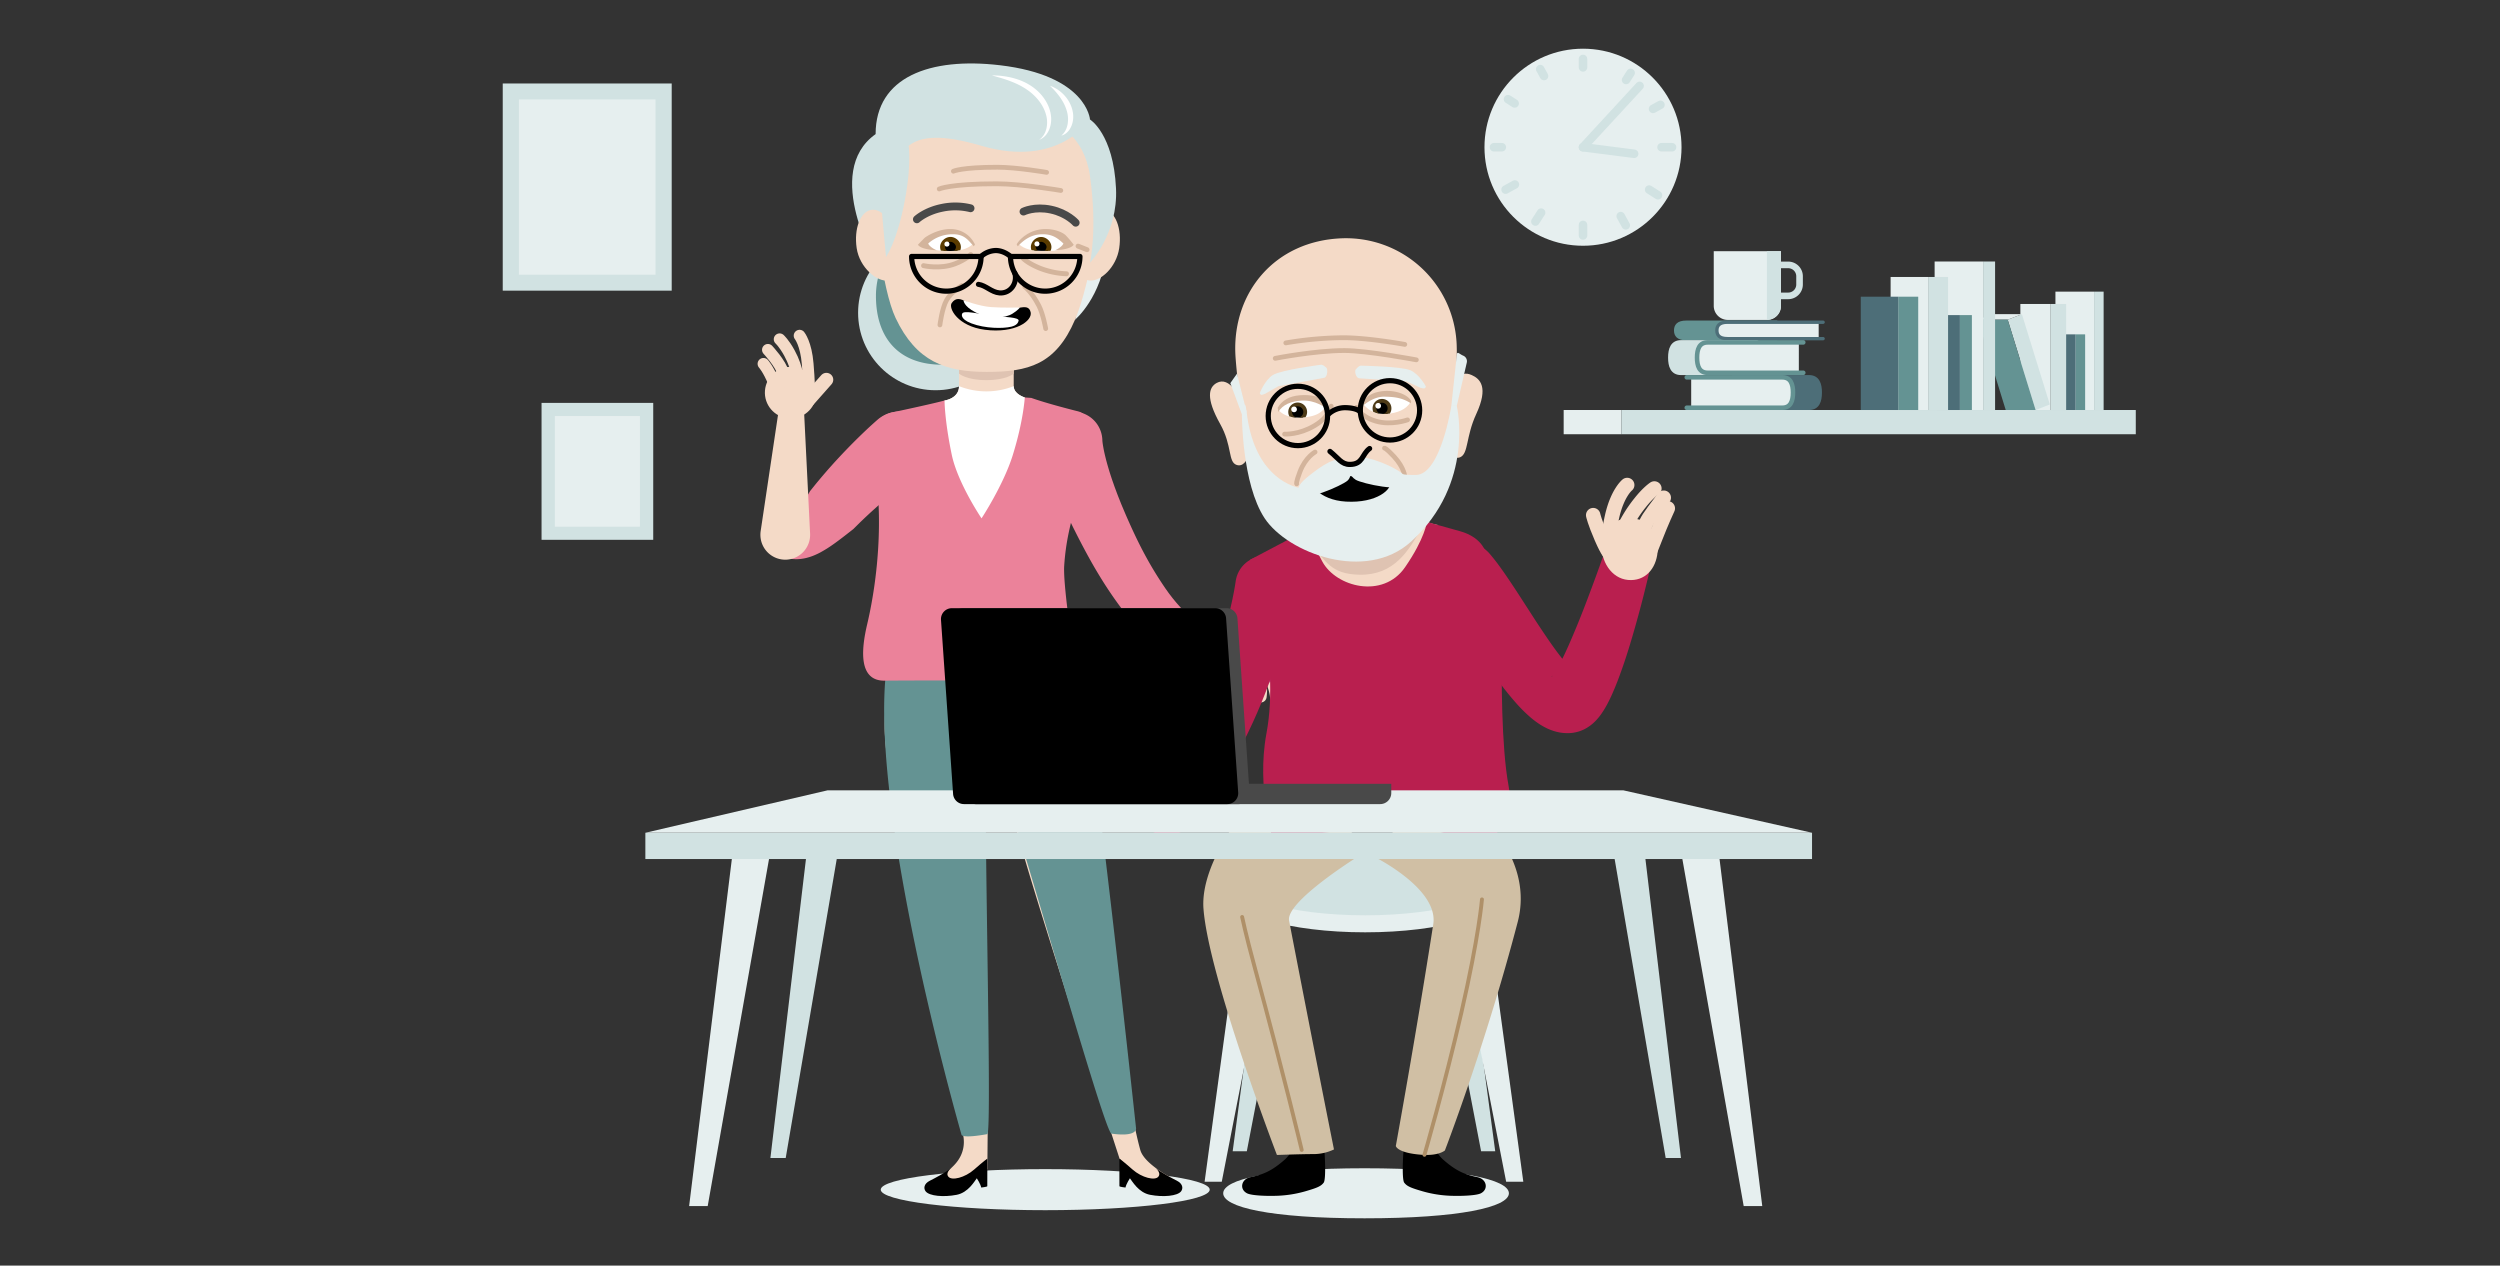 <svg id="Layer_16" data-name="Layer 16" xmlns="http://www.w3.org/2000/svg" xmlns:xlink="http://www.w3.org/1999/xlink" width="1920" height="972" viewBox="0 0 1920 972"><rect x="0" y="0" width="1920" height="972" fill="#333333" stroke="none"/><defs><style>.cls-1,.cls-11,.cls-12,.cls-14,.cls-17,.cls-18,.cls-25,.cls-26,.cls-27,.cls-28,.cls-29,.cls-36,.cls-37,.cls-38,.cls-39,.cls-7,.cls-9{fill:none;}.cls-2,.cls-8{fill:#d1e2e2;}.cls-3{fill:#e6efef;}.cls-4,.cls-6{fill:#649393;}.cls-10,.cls-5{fill:#4d6e78;}.cls-6,.cls-9{stroke:#649393;}.cls-10,.cls-12,.cls-14,.cls-17,.cls-18,.cls-25,.cls-26,.cls-27,.cls-28,.cls-29,.cls-35,.cls-36,.cls-37,.cls-38,.cls-39,.cls-6,.cls-7,.cls-8,.cls-9{stroke-linecap:round;}.cls-10,.cls-11,.cls-28,.cls-29,.cls-35,.cls-36,.cls-37,.cls-38,.cls-6,.cls-7,.cls-8,.cls-9{stroke-miterlimit:10;}.cls-6,.cls-7{stroke-width:2.573px;}.cls-10,.cls-7{stroke:#4d6e78;}.cls-11,.cls-12,.cls-8{stroke:#d1e2e2;}.cls-10,.cls-8,.cls-9{stroke-width:3.5px;}.cls-11{stroke-width:5.073px;}.cls-12,.cls-14,.cls-17,.cls-18,.cls-25,.cls-26,.cls-27,.cls-39{stroke-linejoin:round;}.cls-12{stroke-width:6.558px;}.cls-13{fill:#d0bfa4;}.cls-14{stroke:#af9068;stroke-width:3px;}.cls-15,.cls-35{fill:#f4dac7;}.cls-16{fill:#dfc3b2;}.cls-17,.cls-27,.cls-35,.cls-38,.cls-39{stroke:#000;}.cls-17{stroke-width:3.91px;}.cls-18{stroke:#494949;stroke-width:6px;}.cls-19{fill:#eb829a;}.cls-20{fill:#fff;}.cls-21{clip-path:url(#clip-path);}.cls-22{fill:#5a3b00;}.cls-23{fill:#d3b49c;}.cls-24{clip-path:url(#clip-path-2);}.cls-25,.cls-26{stroke:#d3b49c;}.cls-25{stroke-width:3.67px;}.cls-26{stroke-width:3.786px;}.cls-27{stroke-width:4.421px;}.cls-28,.cls-29,.cls-37{stroke:#f4dac7;}.cls-28{stroke-width:9px;}.cls-29{stroke-width:10.542px;}.cls-30{fill:#bc61a6;}.cls-31{fill:#b91f4f;}.cls-32{clip-path:url(#clip-path-3);}.cls-33{fill:#4e3b18;}.cls-34{clip-path:url(#clip-path-4);}.cls-35,.cls-38,.cls-39{stroke-width:4px;}.cls-36{stroke:#b91f4f;stroke-width:45px;}.cls-37{stroke-width:11.096px;}.cls-40{fill:#494949;}</style><clipPath id="clip-path"><path class="cls-1" d="M800.561,176.774c-9.372-.27-14.416,3.236-18.924,9.88,3.068,3.307,8.274,6.001,17.742,6.001,9.377,0,16.574.582,19.046-4.824C814.176,180.931,809.938,177.046,800.561,176.774Z"/></clipPath><clipPath id="clip-path-2"><path class="cls-1" d="M728.995,176.774c9.372-.27,14.417,3.236,18.924,9.88-3.069,3.307-8.113,6.108-17.582,6.108-9.377,0-16.735-.525-19.207-5.931C715.381,179.931,719.619,177.046,728.995,176.774Z"/></clipPath><clipPath id="clip-path-3"><path class="cls-1" d="M999.363,304.246c-7.9.625-14.511,4.724-17.784,10.294,4.109,4.987,11.137,6.706,19.036,6.08,7.899-.625,13.977-2.608,17.252-8.181A21.698,21.698,0,0,0,999.363,304.246Z"/></clipPath><clipPath id="clip-path-4"><path class="cls-1" d="M1064.11,301.473c-7.9.625-13.511,3.724-16.784,9.295,4.109,4.987,10.136,7.706,18.036,7.08,7.899-.625,14.655-3.435,17.93-9.007C1079.181,303.854,1072.009,300.848,1064.11,301.473Z"/></clipPath></defs><title>illustration-pensionar-videochat</title><rect class="cls-2" x="386.103" y="64.113" width="129.763" height="159.111"/><rect class="cls-3" x="398.531" y="76.351" width="104.908" height="134.634"/><rect class="cls-2" x="1608.25" y="223.979" width="7.334" height="90.907"/><rect class="cls-3" x="1578.574" y="223.979" width="29.677" height="90.907"/><rect class="cls-4" x="1594.05" y="256.788" width="7.334" height="58.097"/><rect class="cls-5" x="1580.261" y="256.788" width="13.788" height="58.097"/><rect class="cls-2" x="1574.593" y="233.454" width="12.211" height="81.432"/><rect class="cls-3" x="1551.637" y="233.454" width="22.957" height="81.432"/><polygon class="cls-2" points="1574.258 310.642 1563.359 314.886 1541.913 245.522 1552.812 241.278 1574.258 310.642"/><polyline class="cls-3" points="1518.956 245.522 1529.855 241.278 1552.812 241.278 1541.913 245.522 1518.956 245.522"/><polygon class="cls-4" points="1563.359 314.886 1540.402 314.886 1518.956 245.522 1541.913 245.522 1563.359 314.886"/><rect class="cls-3" x="1200.898" y="314.885" width="44.368" height="18.606"/><rect class="cls-2" x="1245.266" y="314.886" width="395.013" height="18.606"/><path class="cls-6" d="M1364.344,247.47h-69.26c-6.443,0-8.166,2.824-8.166,6.307s1.723,6.307,8.166,6.307h69.26"/><path class="cls-3" d="M1396.743,247.47h-70.012c-6.443,0-8.166,2.824-8.166,6.307s1.723,6.307,8.166,6.307h70.012"/><path class="cls-7" d="M1400.142,247.47h-73.41c-6.443,0-8.166,2.824-8.166,6.307s1.723,6.307,8.166,6.307h73.41"/><path class="cls-8" d="M1349.108,262.974H1291.004c-6.443,0-8.166,5.223-8.166,11.666s1.723,11.666,8.166,11.666h58.104"/><path class="cls-3" d="M1381.508,262.974H1311.496c-6.443,0-8.166,5.223-8.166,11.666s1.723,11.666,8.166,11.666h70.012"/><path class="cls-9" d="M1384.906,262.974h-73.41c-6.443,0-8.166,5.223-8.166,11.666s1.723,11.666,8.166,11.666H1384.906"/><path class="cls-10" d="M1331.236,289.803H1389.339c6.443,0,8.166,5.223,8.166,11.666s-1.723,11.666-8.166,11.666h-58.104"/><path class="cls-3" d="M1298.836,289.803h70.012c6.443,0,8.166,5.223,8.166,11.666s-1.723,11.666-8.166,11.666h-70.012"/><path class="cls-9" d="M1295.437,289.803h73.41c6.443,0,8.166,5.223,8.166,11.666s-1.723,11.666-8.166,11.666h-73.41"/><path class="cls-3" d="M1356.975,245.693h-29.997a10.82,10.82,0,0,1-10.82-10.82h0V192.926h51.638v41.946a10.82,10.82,0,0,1-10.82,10.82h0Z"/><path class="cls-2" d="M1356.975,245.693a10.82,10.82,0,0,0,10.82-10.82V192.926h-10.82"/><path class="cls-11" d="M1367.796,203.442h5.566a8.722,8.722,0,0,1,8.696,8.696v6.4a8.721,8.721,0,0,1-8.696,8.696h-5.566"/><rect class="cls-2" x="1523.022" y="200.831" width="9.202" height="114.055"/><rect class="cls-3" x="1485.789" y="200.831" width="37.233" height="114.055"/><rect class="cls-4" x="1505.205" y="241.995" width="9.202" height="72.891"/><rect class="cls-5" x="1487.906" y="241.995" width="17.299" height="72.891"/><rect class="cls-2" x="1480.795" y="212.718" width="15.32" height="102.167"/><rect class="cls-3" x="1451.992" y="212.718" width="28.802" height="102.167"/><rect class="cls-4" x="1457.872" y="227.859" width="15.32" height="87.026"/><rect class="cls-5" x="1429.069" y="227.859" width="28.802" height="87.026"/><circle class="cls-3" cx="1215.746" cy="113.069" r="75.671"/><line class="cls-12" x1="1215.746" y1="45.281" x2="1215.746" y2="51.737"/><line class="cls-12" x1="1215.746" y1="180.857" x2="1215.746" y2="172.715"/><line class="cls-12" x1="1147.353" y1="113.069" x2="1153.405" y2="113.069"/><line class="cls-12" x1="1284.139" y1="113.069" x2="1276.069" y2="113.069"/><line class="cls-12" x1="1252.312" y1="55.989" x2="1248.83" y2="61.425"/><line class="cls-12" x1="1179.18" y1="170.149" x2="1183.572" y2="163.293"/><line class="cls-12" x1="1158.156" y1="76.176" x2="1163.253" y2="79.441"/><line class="cls-12" x1="1273.336" y1="149.962" x2="1266.54" y2="145.609"/><line class="cls-12" x1="1275.206" y1="80.515" x2="1269.543" y2="83.616"/><line class="cls-12" x1="1156.286" y1="145.623" x2="1163.428" y2="141.713"/><line class="cls-12" x1="1182.901" y1="53.079" x2="1185.808" y2="58.388"/><line class="cls-12" x1="1248.591" y1="173.06" x2="1244.715" y2="165.981"/><line class="cls-12" x1="1215.746" y1="113.069" x2="1259.205" y2="65.971"/><line class="cls-12" x1="1255.016" y1="118.103" x2="1215.746" y2="113.069"/><rect class="cls-2" x="415.911" y="309.42" width="85.763" height="105.16"/><rect class="cls-3" x="426.125" y="319.509" width="65.336" height="84.983"/><ellipse class="cls-3" cx="802.737" cy="913.656" rx="126.327" ry="15.764"/><circle class="cls-2" cx="718.505" cy="240.213" r="59.485"/><path class="cls-4" d="M672.723,227.233c0,32.853,17.949,52.865,50.802,52.865s68.168-20.012,68.168-52.865A59.485,59.485,0,0,0,672.723,227.233Z"/><polygon class="cls-2" points="994.211 693.441 957.557 884.172 946.701 884.172 972.236 693.441 994.211 693.441"/><polygon class="cls-2" points="1100.828 693.441 1137.482 884.172 1148.338 884.172 1122.803 693.441 1100.828 693.441"/><polygon class="cls-3" points="982.806 679.804 938.311 907.589 925.133 907.589 956.13 679.804 982.806 679.804"/><polygon class="cls-3" points="1112.233 679.804 1156.728 907.589 1169.906 907.589 1138.908 679.804 1112.233 679.804"/><ellipse class="cls-3" cx="1048.458" cy="685.505" rx="105.09" ry="30.513"/><ellipse class="cls-2" cx="1048.458" cy="672.447" rx="105.09" ry="30.513"/><path class="cls-3" d="M1158.837,916.442c0,10.614-37.839,19.219-110.832,19.219s-108.586-8.604-108.586-19.219,35.593-19.219,108.586-19.219S1158.837,905.828,1158.837,916.442Z"/><path d="M1100.418,875.581a24.703,24.703,0,0,0,8.428,15.437c10.326,9.001,17.158,11.237,25.882,13.063,6.993,1.464,8.693,9.179,2.615,12.361-3.548,1.858-15.47,2.107-20.607,1.974a89.896,89.896,0,0,1-24.158-3.49c-9.184-2.668-12.057-3.876-14.148-6.668-1.972-2.634-.908-24.525.073-29.456S1100.418,875.581,1100.418,875.581Z"/><path d="M994.621,875.581a24.703,24.703,0,0,1-8.428,15.437c-10.326,9.001-17.158,11.237-25.882,13.063-6.993,1.464-8.693,9.179-2.616,12.361,3.548,1.858,15.47,2.107,20.607,1.974a89.896,89.896,0,0,0,24.158-3.49c9.184-2.668,12.057-3.876,14.148-6.668,1.972-2.634.908-24.525-.073-29.456S994.621,875.581,994.621,875.581Z"/><path class="cls-13" d="M959.073,618.279l42.085-.964c27.928,0,50.564,41.139,50.564,41.139s22.637-32.997,50.564-32.997l35.719,1.625s39.744,34.419,27.621,80.892c-24.556,94.135-55.943,175.573-55.943,175.573s-4.659,4.291-17.803,3.325c-19.008-1.396-19.896-6.754-19.896-6.754s15.523-85.239,28.766-170.338c4.281-27.51-45.974-52.125-45.974-52.125l-11.294-.174s-56.298,34.929-53.465,49.573C1010.657,813.754,1024.485,882.767,1024.485,882.767a36.748,36.748,0,0,1-16.297,3.575c-8.791,0-27.514.672-27.514,0.672s-52.312-136.443-56.393-188.935C921.468,661.903,959.073,618.279,959.073,618.279Z"/><path class="cls-14" d="M1138.145,690.741s-2.159,27.563-15.9,87.336c-12.902,56.124-28.261,108.794-28.261,108.794"/><path class="cls-14" d="M953.957,704.239s2.441,12.091,9.784,39.16c22.105,81.492,35.971,139.754,35.971,139.754"/><path class="cls-15" d="M860.056,890.58s-73.029-224.443-80.085-256.738c-7.567-34.64-18.17-70.538-21.325-70.538-4.597,0-1.97,44.768-2.642,81.521l2.53,226.089-0.231,24.835V897.892l-1.254,2.453-4.399-2.453s-6.129,10.122-10.145,12.048a104.818,104.818,0,0,1-11.941,4.225,8.774,8.774,0,0,0-6.674-2.551c-4.295.169-.764-0.446-0.764-0.446s-9.431,1.537-6.088-2.434c3.344-3.971,8.03-6.08,15.415-13.553,9.275-9.387,8.352-19.807,6.805-25.228-7.574-26.532-59.816-258.867-59.816-311.329,0-49.784,17.52-79.215,17.52-79.215s53.455,20.646,118.385.997c0,0,11.447,30.993,21.611,84.295,5.707,29.93,18.834,246.118,38.769,318.425C879,895,903.811,906.773,903.811,906.773l-20.549,7.847L859.694,889.807"/><path class="cls-15" d="M778.539,296.559v-20.273H736.532v20.273c0,9.558-11.124,11.034-11.124,11.034s9.218,25.253,28.413,28.987,33.214-31.334,33.214-31.334S778.539,302.736,778.539,296.559Z"/><path class="cls-16" d="M778.539,286.948s-5.489,5-21.003,5-21.003-5-21.003-5v-10.662h42.007v10.662Z"/><path class="cls-3" d="M825.592,245.584s20.632-17.217,24.19-52.658c8.987-89.514-18.384-104.95-18.384-104.95l-6.98,7.606s8.171,7.526,12.704,39.742C842.958,176.793,825.592,245.584,825.592,245.584Z"/><path class="cls-15" d="M757.969,51.253c-65.866.006-87.145,26.551-87.419,87.923-0.094,21.174,6.635,82.611,17.282,105.075,15.903,33.55,38.317,41.382,70.011,41.379s52.947-5.461,67.748-40.046c11.835-27.656,21.461-90.296,21.476-111.473C847.096,96.529,823.835,51.247,757.969,51.253Z"/><path class="cls-17" d="M779.363,209.704c2.237,7.678-3.305,15.913-11.709,15.254-6.186-.485-10.458-5.76-16.236-6.58"/><path class="cls-18" d="M786.03,162.503s8.41-4.232,21.111-1.526c12.561,2.676,18.992,10.085,18.992,10.085"/><path class="cls-18" d="M745.386,159.957a48.983,48.983,0,0,0-22.088-.303c-12.58,2.588-19.13,8.783-19.13,8.783"/><path class="cls-19" d="M846.617,337.936l0.007,0.165,0.003,0.075L846.624,338.147l-0.012-.071a0.128,0.128,0,0,0-.019-0.062c0.005,0.068.011,0.143,0.017,0.225,0.016,0.176.01,0.316,0.048,0.615,0.08,1.008.355,2.916,0.814,5.415,0.445,2.51,1.206,5.737,2.156,9.461,1.011,3.746,2.232,8.018,3.803,12.709,0.737,2.344,1.656,4.79,2.521,7.325,0.948,2.53,1.903,5.154,2.958,7.845,1.096,2.685,2.128,5.462,3.354,8.273q0.895,2.114,1.809,4.272,0.464,1.081.934,2.173,0.498,1.131,1.001,2.272c2.597,5.881,5.361,11.904,8.293,17.833,2.948,5.933,6.074,11.843,9.428,17.602,3.343,5.762,6.908,11.391,10.579,16.808l0.723,1.07,0.638,0.888,1.267,1.777c0.795,1.174,1.795,2.403,2.707,3.606,0.911,1.228,1.882,2.369,2.834,3.521,0.937,1.172,1.922,2.266,2.898,3.357a101.511,101.511,0,0,0,24.022,20.067,81.09,81.09,0,0,0,10.946,5.384,65.311,65.311,0,0,0,8.717,2.798,47.18,47.18,0,0,0,5.386,1.019c1.132,0.142,1.523.147,1.111,0.164a14.04,14.04,0,1,1,1.146,28.057,65.236,65.236,0,0,1-12.937-.801,94.345,94.345,0,0,1-12.979-2.906,111.501,111.501,0,0,1-15.793-6.083,134.052,134.052,0,0,1-34.024-23.574c-1.368-1.282-2.747-2.579-4.059-3.941-1.332-1.349-2.688-2.702-3.962-4.123-1.296-1.425-2.596-2.775-3.91-4.358q-0.983-1.154-1.97-2.315l-0.987-1.166-0.839-1.037-1.652-2.051-0.828-1.029-0.415-.515-0.604-.81c-1.113-1.511-2.263-3.007-3.354-4.546-2.219-3.055-4.379-6.168-6.487-9.312-4.221-6.287-8.176-12.728-11.878-19.121-3.697-6.409-7.095-12.72-10.287-18.856q-0.579-1.114-1.153-2.219Q828,412.635,827.418,411.494q-1.159-2.298-2.294-4.55c-1.539-2.983-2.912-6.011-4.318-8.904-1.374-2.92-2.654-5.809-3.908-8.592-1.192-2.837-2.403-5.527-3.456-8.211-2.174-5.302-3.997-10.331-5.547-14.868-1.511-4.588-2.758-8.653-3.659-12.222-0.913-3.572-1.548-6.474-1.93-8.769-0.1-.523-0.182-1.116-0.252-1.57q-0.052-.351-0.096-0.646-0.052-.432-0.094-0.781c-0.083-.765-0.125-1.16-0.125-1.16A22.513,22.513,0,1,1,846.502,336.377q0.074,0.68.106,1.354Z"/><path class="cls-4" d="M689.144,481.229c-39.46,82.368,49.325,390.331,49.325,390.331s0,3,19.79-.554c4.244-.762-4.507-301.552.154-301.858,5.704-.373,88.947,300.585,95.166,301.463,21.263,3,18.838-4.744,18.838-4.744s-34.409-320.558-43.241-346.792a332.816,332.816,0,0,1-12.718-51.651s-30.713,6.738-59.954,5.567-60.447-8.575-60.447-8.575S690.835,477.698,689.144,481.229Z"/><path class="cls-19" d="M795.07,525.185c2.019-3.355-110.381-2.5-115.628-2.429C659.02,523.031,661.5,498.5,666,479.41c9.014-38.241,13.573-92.251,2.703-135.715a22.168,22.168,0,0,1,16.149-26.872q0.354-.088.711-0.165c14.673-3.152,32.816-7.141,39.844-9.066l32.789-4.359,33.821,2.359c10.345,3.678,26.179,7.862,35.934,10.325A10.706,10.706,0,0,1,836.001,327.14c-4.522,57.197-16.171,69.208-18.694,107.346-0.884,13.366,5.524,56.548,7.285,68.184"/><path class="cls-20" d="M778.539,296.559c0,6.177,8.496,8.686,8.496,8.686s-1.005,17.945-9.274,44.427c-7.136,22.853-23.94,48.427-23.94,48.427S735.469,370.937,730.938,349.202c-5.53-26.528-5.53-41.61-5.53-41.61s11.124-1.476,11.124-11.034A56.901,56.901,0,0,0,778.539,296.559Z"/><path class="cls-2" d="M837.122,91.775S813.434,129.399,753.821,112c-59.674-17.417-69.562,2.109-73.719,56.664-4.352,57.119-6.151,35.687-6.151,35.687S631,132.375,672.471,103c0-44.086,41.999-59.146,95.285-52.921C834.837,57.914,837.122,91.775,837.122,91.775Z"/><path class="cls-15" d="M657.921,190.538c2.2,14.978,15.637,26.114,24.088,24.872s8.716-14.39,6.516-29.368-10.835-26.114-19.286-24.872S655.721,175.56,657.921,190.538Z"/><path class="cls-15" d="M859.564,190.538c-2.2,14.978-14.676,26.114-23.128,24.872s-9.677-14.39-7.477-29.368,10.835-26.114,19.286-24.872S861.764,175.56,859.564,190.538Z"/><path class="cls-19" d="M705.719,363.54s-0.305.209-.876,0.603c-0.612.437-1.509,1.079-2.651,1.895-2.333,1.696-5.709,4.214-9.713,7.347-2.005,1.562-4.156,3.291-6.427,5.13-2.261,1.851-4.632,3.82-7.058,5.89-2.416,2.077-4.917,4.227-7.392,6.468-2.505,2.219-4.974,4.533-7.45,6.846q-1.83,1.755-3.656,3.504-1.788,1.773-3.557,3.527l-0.881.876-0.439.437-0.242.239-0.264.206q-1.073.839-2.134,1.669-2.203,1.72-4.347,3.395c-2.919,2.252-5.85,4.476-8.925,6.635a92.769,92.769,0,0,1-9.789,6.112,54.37,54.37,0,0,1-5.51,2.547,41.308,41.308,0,0,1-5.921,1.814,34.435,34.435,0,0,1-5.87.761,30.468,30.468,0,0,1-5.1-.252,30.039,30.039,0,0,1-6.518-1.642c-1.349-.527-2.026-0.841-2.026-0.841a12.831,12.831,0,0,1,1.862-23.974l6.528-1.841s0.159-.045.456-0.128a1.205,1.205,0,0,0,.69-0.596c0.139-.295.053-0.654,0.191-1.126a4.168,4.168,0,0,1,.479-0.944c0.255-.404.615-0.919,1.051-1.541,0.882-1.256,2.086-3.012,3.446-5.167,1.36-2.141,2.883-4.672,4.494-7.408q1.223-2.1,2.483-4.263,0.656-1.124,1.318-2.261l0.169-.289c0.026-.049.133-0.17,0.196-0.252l0.439-.548,0.882-1.099q1.775-2.199,3.573-4.427,1.828-2.189,3.665-4.39c2.477-2.894,4.958-5.792,7.465-8.567,2.484-2.805,4.987-5.497,7.417-8.103,2.436-2.596,4.823-5.073,7.105-7.407,2.293-2.323,4.473-4.512,6.518-6.506,4.083-3.997,7.58-7.268,10.101-9.568,1.298-1.167,2.318-2.083,3.014-2.708,0.75-.652,1.149-1,1.149-1l0.176-.153a26.048,26.048,0,0,1,34.212,39.289A26.683,26.683,0,0,1,705.719,363.54Z"/><path class="cls-15" d="M584.194,407.86l13.596-91.081a9.967,9.967,0,0,1,19.812.979l4.546,91.978a19.093,19.093,0,1,1-38.138,1.911l-0.001-.026A20.293,20.293,0,0,1,584.194,407.86Z"/><path class="cls-20" d="M801.561,177.774c-9.372-.27-15.416,2.236-19.924,8.88,3.068,3.307,8.274,6.001,17.742,6.001,9.377,0,16.574.582,19.046-4.824C814.176,180.931,810.938,178.046,801.561,177.774Z"/><g class="cls-21"><path d="M799.487,195.504c-2.789-.069-5.976-2.687-5.906-5.957,0.071-3.253,3.236-5.685,6.02-5.685l0.123,0.002c2.788,0.071,5.976,2.692,5.906,5.966-0.071,3.248-3.236,5.676-6.019,5.676Z"/><path class="cls-22" d="M799.6,185.726l0.078,0.001c1.879,0.047,4.135,1.932,4.09,4.062a4.364,4.364,0,0,1-4.157,3.855l-0.079-.001c-1.878-.047-4.134-1.928-4.089-4.053a4.368,4.368,0,0,1,4.157-3.863m0-3.726c-3.845,0-7.79,3.326-7.881,7.507-0.089,4.241,3.825,7.761,7.72,7.859,0.057,0.001.115,0.002,0.172,0.002,3.846,0,7.791-3.322,7.881-7.5,0.09-4.245-3.821-7.768-7.72-7.866C799.714,182.001,799.657,182,799.6,182h0v0Z"/></g><ellipse class="cls-20" cx="796.05" cy="187.459" rx="1.949" ry="1.961" transform="matrix(0.024, -1, 1, 0.024, 589.826, 978.855)"/><path class="cls-23" d="M780.8,187.745c2.608-5.27,11.368-11.835,22.054-11.835,10.432,0,15.375,4.553,15.416,4.597a77.381,77.381,0,0,1,6.322,7.43c-2.412,3.926-14.193,4.263-14.193,4.263s5.157-2.347,6.306-5.181c-4.559-4.242-8.414-7.133-16.013-7.122-9.01.014-14.696,4.719-19.053,9.258Z"/><path class="cls-20" d="M728.995,176.774c9.372-.27,14.417,3.236,18.924,9.88-3.069,3.307-8.113,6.108-17.582,6.108-9.377,0-16.735-.525-19.207-5.931C715.381,179.931,719.619,177.046,728.995,176.774Z"/><g class="cls-24"><path d="M729.868,195.602c-2.817-.071-6.036-2.716-5.967-6.021,0.071-3.285,3.27-5.741,6.081-5.741l0.125,0.001c2.817,0.071,6.037,2.72,5.967,6.026-0.07,3.282-3.27,5.735-6.082,5.735Z"/><path class="cls-22" d="M729.982,185.721l0.078,0.001c1.898,0.048,4.178,1.951,4.132,4.103a4.409,4.409,0,0,1-4.2,3.896l-0.079-.001c-1.897-.047-4.176-1.948-4.131-4.095a4.414,4.414,0,0,1,4.2-3.903m0-3.764c-3.885,0-7.871,3.36-7.963,7.585-0.09,4.284,3.864,7.841,7.8,7.94,0.058,0.001.116,0.002,0.173,0.002,3.886,0,7.872-3.356,7.963-7.578,0.091-4.289-3.86-7.848-7.8-7.947-0.058-.001-0.116-0.002-0.173-0.002h0v0Z"/></g><ellipse class="cls-20" cx="727.248" cy="187.459" rx="1.961" ry="1.949" transform="translate(-4.228 17.244) rotate(-1.355)"/><path class="cls-23" d="M748.757,187.745a20.529,20.529,0,0,0-19.054-11.835c-10.431,0-19.375,6.553-19.416,6.597-3.215,3.221-5.321,5.43-5.321,5.43,2.412,3.926,14.193,4.263,14.193,4.263s-5.158-2.347-6.307-5.181a28.104,28.104,0,0,1,19.013-7.122c9.01,0.014,11.696,4.719,16.054,9.258Z"/><path class="cls-25" d="M787.033,220.294s5.117,3.515,10.76,14.385c3.333,6.421,5.314,17.69,5.314,17.69"/><path class="cls-25" d="M738.714,219.326s-8.256,4.903-11.768,11.228-5.081,18.98-5.081,18.98"/><path class="cls-2" d="M837.122,201.67s21.568-22.243,19.979-56.847c-1.931-42.046-19.979-53.048-19.979-53.048L810.5,95.5s22.089,7.607,26.622,39.823C842.958,176.793,837.122,201.67,837.122,201.67Z"/><path class="cls-26" d="M819.063,210.276a63.251,63.251,0,0,1-19.974-4.116c-9.873-3.955-13.294-7.735-13.294-7.735"/><path class="cls-26" d="M709.3,204.03s12.604,2.977,24.176-1.446c8.267-3.16,12.027-7.092,12.027-7.092"/><path class="cls-27" d="M778.325,244.472c-7.798.67-22.598-1.827-28.013-3.094-9.974-2.333-14.147-5.536-14.147-5.536"/><line class="cls-26" x1="834.837" y1="191.762" x2="827.959" y2="189.042"/><circle class="cls-15" cx="607.225" cy="301.525" r="19.802" transform="translate(259.703 883.649) rotate(-85.57)"/><path class="cls-28" d="M621.129,294.467s0.43,0.742-.821-14.943S614.073,257.789,614.073,257.789"/><path class="cls-28" d="M598.751,260.548s3.395,3.061,7.489,10.497c6.841,12.427,6.683,22.244,6.683,22.244"/><path class="cls-28" d="M589.743,268.663s9.881,10.55,11.77,17.865,1.25,6.266,1.25,6.266"/><path class="cls-28" d="M586.329,279.412s3.738,4.003,7.974,14.385,2.336,10.664,2.336,10.664"/><line class="cls-29" x1="634.672" y1="291.612" x2="621.128" y2="306.939"/><path class="cls-2" d="M697.219,107.953s3.729,13.777-2.277,45.797-14.505,43.676-14.505,43.676L673.951,125Z"/><path d="M791.553,239.86c-1.982-9.049-13.294.455-29.794-.779s-24.33-15.565-30.837-6.363c-2.739,3.874,4.532,17.86,25.519,20.549C779.907,256.274,792.966,246.31,791.553,239.86Z"/><path class="cls-20" d="M783.309,236.153s-1.437,2.095-5.745,4.759c-5.719,3.536-17.503,4.651-28.643-1.167-9.152-4.78-8.909-9.14-8.909-9.14s12.014,4.578,21.001,5.237S783.309,236.153,783.309,236.153Z"/><path class="cls-20" d="M782.281,246.4c-0.388,1.448-1.312,3.425-5.582,4.489-6.296,1.57-20.13,1.475-30.599-2.511-9.505-3.619-7.116-7.526-7.116-7.526,1.127-2.724,12.609.242,22.689,1.464S783.029,243.613,782.281,246.4Z"/><path class="cls-15" d="M971.325,499.289c-6.666-5.264-17.114-5.681-22.378.984a15.379,15.379,0,0,0,24.139,19.064C978.351,512.671,977.991,504.553,971.325,499.289Z"/><path class="cls-28" d="M970.382,503.476a41.365,41.365,0,0,1,9.304,7.353c8.514,8.766,9.114,15.011,9.114,15.011"/><path class="cls-28" d="M979.929,536.233s0.043-3.55-2.042-9.804a66.949,66.949,0,0,0-8.392-17.088"/><path class="cls-28" d="M968.27,534.988s1.47-9.088-1.708-14.021-2.916-4.015-2.916-4.015"/><path class="cls-28" d="M960.909,531.798s1.398-2.661-2.293-10.549-4.853-6.952-4.853-6.952"/><path class="cls-30" d="M955.094,527.012s10.488,1.012,20.248-3.074a13.242,13.242,0,0,0,8.536-13.502l-4.637-7.765a21.916,21.916,0,0,1-7.124,12.097c-8.289,6.727-19.657,6.033-19.657,6.033Z"/><path class="cls-15" d="M1013.793,394.069s1.641,2.623-2.154,8.237-14.46,9.022-14.46,9.022,24.278,62.269,30.819,73.579,26.303,24.031,26.303,24.031l50.079-105.726s-11.401-1.749-15.004-6.906S1084.46,391.915,1084.46,391.915Z"/><path class="cls-31" d="M1127.439,653.969s-2.038-18.536-48.546-17.027c-1.428.047-10.492,0.036-12.205-.032-46.048-1.796-88.45,10.089-88.45,10.089s-13.608-41.125-5.583-83.838c10.911-58.071-12.711-133.208-12.711-133.208l43.645-22.995s1.372,4.739,11.971,24.344,46.564,28.841,63.457,4.426c15.458-22.342,16.843-34.909,16.843-34.909s14.567,4.178,25.084,7.037c19.087,5.19,20.646,18.448,20.646,18.448s12.991,13.925,11.957,64.991c-0.575,28.382-.521,82.235,4.983,111.865C1165.972,643.23,1127.439,653.969,1127.439,653.969Z"/><path class="cls-15" d="M937.071,325.579c9.445,16.822,5.916,29.183,12.607,31.468,9.3,3.175,13.873-16.722,8.635-35.289-5.236-18.568-14.241-32.881-23.84-27.682C928.253,297.444,925.91,305.701,937.071,325.579Z"/><path class="cls-15" d="M1133.764,317.961c-8.109,17.505-5.862,30.399-12.356,33.197-9.025,3.888-12.466-20.255-8.687-39.174,3.777-18.919,7.59-28.372,17.564-23.935C1136.749,290.924,1143.347,297.276,1133.764,317.961Z"/><path class="cls-16" d="M1091.896,405.389c-9.851,17.088-20.783,36.455-47.705,36.005-22.918-.383-25.976-11.531-36.698-21.814,0,0,7.178-2.115-.312-8.509l-15.164-4.367,89.914,0.922Z"/><path class="cls-15" d="M1118.723,264.706a85.058,85.058,0,0,0-88.302-81.685c-51.364,1.999-83.512,41.361-81.685,88.301,0.63,16.197,8.958,80.252,8.958,80.252s3.035,31.656,25.904,50.273c15.542,12.652,40.796,26.216,59.761,24.724,16.974-1.335,28.303-5.557,43.848-20.173,18.736-17.616,31.099-46.707,30.432-63.843C1117.009,326.356,1119.353,280.903,1118.723,264.706Z"/><polygon class="cls-3" points="944.886 294.245 950.019 286.967 957.438 316.554 953.775 318.24 944.886 294.245"/><path class="cls-3" d="M1123.749,273.148h0c-2.897-1.193-4.669-3.763-4.918-.64l-4.218,39.289,4.208-.056,7.673-33.282A4.621,4.621,0,0,0,1123.749,273.148Z"/><path class="cls-3" d="M1018.949,282.724c0.823,2.148.285,6.604-1.691,7.366l-35.383,6.497-10.143,5.748c-1.974.761-3.419,1.79-4.243-.359,0,0,3.81-10.056,10.119-13.975,6.308-3.921,36.27-7.787,36.27-7.787C1015.855,279.447,1018.949,282.724,1018.949,282.724Z"/><path class="cls-3" d="M1040.936,284.146c-0.504,2.285.69,5.934,2.797,6.402l36.39,2.344,10.713,4.898c2.105,0.466,3.717,1.28,4.221-1.005,0,0-4.962-9.444-11.914-12.427-6.953-2.983-37.48-3.506-37.48-3.506C1043.555,280.383,1040.936,284.146,1040.936,284.146Z"/><path class="cls-25" d="M1009.969,347.171s-7.361,3.995-11.578,15.055c-3.317,8.698-2.573,9.382-2.573,9.382"/><path class="cls-25" d="M1078.923,366.242s-0.278-6.948-8.337-15.617c-6.338-6.817-7.281-6.452-7.281-6.452"/><path class="cls-25" d="M1022.347,311.939s-0.821,7.873-12.836,15.011-22.934,6.44-22.934,6.44"/><path class="cls-25" d="M1080.996,322.456s-12.473,4.552-24.472.952-14.75-10.589-14.75-10.589"/><path class="cls-25" d="M979.377,275.201s30.47-5.979,53.099-5.987c17.348-.007,55.272,7.146,55.272,7.146"/><path class="cls-25" d="M987.501,263.349a274.482,274.482,0,0,1,44.099-3.988c19.18,0,47.272,5.146,47.272,5.146"/><path class="cls-20" d="M999.363,304.246c-7.9.625-14.511,4.724-17.784,10.294,4.109,4.987,11.137,6.706,19.036,6.08,7.899-.625,13.977-2.608,17.252-8.181A21.698,21.698,0,0,0,999.363,304.246Z"/><g class="cls-32"><path d="M996.607,322.175a5.783,5.783,0,0,1-.451-11.547l0.003-0c0.156-.013.312-0.019,0.465-0.019a5.782,5.782,0,0,1,.448,11.547C996.916,322.169,996.761,322.175,996.607,322.175Z"/><path class="cls-33" d="M996.623,312.06a4.332,4.332,0,0,1,.335,8.65q-0.177.014-.35,0.014a4.332,4.332,0,0,1-.334-8.65q0.176-.014.349-0.014m0-2.902q-0.287,0-.578.023a7.234,7.234,0,0,0,.563,14.444q0.287,0,.579-0.023a7.233,7.233,0,0,0-.564-14.444H996.623Z"/></g><path class="cls-23" d="M1017.606,309.359c-3.647-5.334-11.509-6.423-19.406-5.798-7.9.625-13.658,3.966-16.929,9.537l0.454,3.296c3.271-5.572,9.98-8.317,17.894-8.724,11.167-.575,17.472,5.633,18.31,4.901C1018.729,311.871,1018.205,310.236,1017.606,309.359Z"/><circle class="cls-20" cx="993.704" cy="314.423" r="2.191" transform="matrix(0.997, -0.079, 0.079, 0.997, -21.72, 79.428)"/><path class="cls-20" d="M1064.11,301.473c-7.9.625-13.511,3.724-16.784,9.295,4.109,4.987,10.136,7.706,18.036,7.08,7.899-.625,14.655-3.435,17.93-9.007C1079.181,303.854,1072.009,300.848,1064.11,301.473Z"/><g class="cls-34"><path d="M1061.355,319.401a5.783,5.783,0,0,1-.452-11.547l0.003-0c0.156-.013.311-0.019,0.465-0.019a5.782,5.782,0,0,1,.449,11.547C1061.664,319.396,1061.509,319.401,1061.355,319.401Z"/><path class="cls-33" d="M1061.372,309.287h0a4.332,4.332,0,0,1,.334,8.65q-0.177.014-.35,0.014a4.332,4.332,0,0,1-.334-8.65l0,0q0.177-.014.35-0.014m0-2.902q-0.288,0-.579.023a7.234,7.234,0,0,0,.562,14.444q0.287,0,.579-0.023a7.233,7.233,0,0,0-.562-14.444h0Z"/></g><path class="cls-23" d="M1083.436,309.694a2.293,2.293,0,0,0-.091-2.44c-3.639-5.184-12.921-7.543-20.249-6.962-7.9.625-13.691,3.479-16.962,9.05h0c0.109,1.371,1.1,1.826,2.187.984,3.965-3.073,9.551-5.841,15.12-5.677,5.822,0.171,12.766.311,19.996,5.045h0Z"/><circle class="cls-20" cx="1058.451" cy="311.651" r="2.191" transform="translate(-21.294 84.505) rotate(-4.526)"/><path class="cls-3" d="M953.775,318.24s-0.137,53.239,17.513,79.859,77.662,49.479,112.456,17.82c49.368-44.92,35.077-104.178,35.077-104.178l-4.208.056s-8.126,52.341-26.864,52.94-19.941-5.68-38.782-5.347-37.398,17.571-48.966,15.767-37.308-13.157-42.562-58.602C955.806,302.433,953.775,318.24,953.775,318.24Z"/><path d="M1067.79,369.393c-2.612-8.887-13.229-3.614-29.775-3.687s-25.362-8.819-31.207.816c-2.461,4.056,5.774,17.498,26.898,18.708C1057.325,386.584,1069.652,375.728,1067.79,369.393Z"/><path class="cls-3" d="M997.496,379.111c-1.952-4.531.925-8.25,8.295-14.095,8.584-6.807,20.577-15.35,26.934-11,4.782,3.273,6.257,11.481,2.129,15.147S1000.638,386.404,997.496,379.111Z"/><path class="cls-3" d="M1079.857,370.965c1.026-4.826-2.523-7.909-10.895-12.197-9.751-4.994-27.185-11.023-32.567-5.511-4.049,4.146.114,12.484,4.879,15.271S1078.205,378.733,1079.857,370.965Z"/><path class="cls-35" d="M1051.865,344.468c-6,4.311-4.962,12.192-15.228,12.212-6.398.012-8.793-4.818-15.228-9.997"/><path class="cls-36" d="M971.287,449.491s-11.567,91.937-75.035,169.699"/><path class="cls-31" d="M1144.171,425.389s0.157,0.185.462,0.542c0.391,0.472.971,1.172,1.728,2.085,1.409,1.741,3.349,4.21,5.557,7.266,4.438,6.116,10.084,14.51,16.427,24.37,3.134,4.854,6.529,10.111,10.12,15.673,3.555,5.471,7.335,11.116,11.204,16.748,3.872,5.597,7.954,11.21,11.994,16.011a69.447,69.447,0,0,0,5.655,6.061c0.802,0.749,1.504,1.306,1.805,1.535,0.144,0.113.173,0.131-.014,0.054a11.628,11.628,0,0,0-1.435-.482,14.444,14.444,0,0,0-3.91-.451c-0.446.008-.914,0.036-1.41,0.086l-0.182.022c0.172-.025-2.399.335-1.256,0.176l0.181-.022,0.09-.011c0.167-.025-0.339.055-0.526,0.093-0.513.097-1.023,0.215-1.527,0.354a19.087,19.087,0,0,0-1.999.663c-0.524.213-.908,0.381-1.29,0.565l-0.574.294-0.458.248c-0.289.161-.624,0.376-0.823,0.501a9.334,9.334,0,0,0-2.473,2.111c-0.176.252-.04,0.174,0.157-0.027a19.189,19.189,0,0,0,1.875-2.485c0.738-1.11,1.52-2.398,2.297-3.758,3.135-5.503,6.16-11.921,8.943-18.179,2.779-6.302,5.395-12.577,7.831-18.579,2.427-6.008,4.656-11.762,6.677-17.099,4.019-10.686,7.333-19.666,9.559-25.965,2.213-6.248,3.478-9.818,3.478-9.818l0.096-.272a18.485,18.485,0,0,1,35.45,10.262s-0.224.987-.644,2.838c-0.418,1.817-1.018,4.472-1.833,7.831-1.639,6.715-3.943,16.302-7.091,27.761-1.566,5.733-3.313,11.945-5.269,18.531-1.95,6.59-4.115,13.542-6.632,20.79-2.538,7.277-5.261,14.769-8.987,22.916-0.946,2.048-1.965,4.146-3.156,6.362a70.309,70.309,0,0,1-4.406,7.218,45.926,45.926,0,0,1-3.535,4.444c-0.404.436-.763,0.831-1.237,1.299l-0.689.677-0.784.721a31.888,31.888,0,0,1-4.169,3.177c-0.399.263-.952,0.587-1.45,0.869l-0.776.425-0.903.448c-0.6.288-1.202,0.561-1.957,0.852a25.053,25.053,0,0,1-2.687.895c-0.621.17-1.249,0.32-1.878,0.449l-0.791.154-0.178.038c1.083-.149-1.548.223-1.436,0.201l-0.363.037c-0.979.1-1.931,0.151-2.862,0.162a34.46,34.46,0,0,1-9.647-1.282,40.099,40.099,0,0,1-6.843-2.605,49.203,49.203,0,0,1-5.053-2.841,66.377,66.377,0,0,1-7.387-5.543,114.481,114.481,0,0,1-10.482-10.393c-6.002-6.714-10.928-13.16-15.534-19.379-4.591-6.202-8.693-12.206-12.538-17.827-3.757-5.566-7.309-10.829-10.588-15.687-3.187-4.702-6.107-9.013-8.696-12.834-2.562-3.722-4.781-6.835-6.578-9.253-1.803-2.421-3.149-4.156-4.036-5.236-0.404-.487-0.713-0.86-0.922-1.111-0.306-.357-0.463-0.541-0.463-0.541a25.5,25.5,0,1,1,38.734-33.176Z"/><path class="cls-15" d="M1230.196,417.391c-1.165,13.029,7.105,26.846,20.134,28.011,13.029,1.165,21.535-8.453,22.7-21.481,1.165-13.029-5.453-24.535-18.481-25.7S1231.361,404.362,1230.196,417.391Z"/><path class="cls-37" d="M1235.099,415.919a137.856,137.856,0,0,1,2.922-19.032c4.12-18.363,11.662-24.402,11.662-24.402"/><path class="cls-37" d="M1270.557,375.157s-4.611,2.937-10.914,10.898a103.102,103.102,0,0,0-14.948,25.221"/><path class="cls-37" d="M1277.781,382.233c-12.701,16.754-12.244,16.421-15.631,24.022-3.679,8.255-2.716,6.143-2.716,6.143"/><path class="cls-37" d="M1280.876,390.409s-4.833,10.337-9.662,22.849c-4.676,12.115-5.869,14.115-5.869,14.115"/><path class="cls-37" d="M1223.569,395.616s1.021,5.078,6.351,17.385c5.16,11.917,7.139,12.776,7.139,12.776"/><circle class="cls-38" cx="996.783" cy="319.45" r="22.787"/><circle class="cls-38" cx="1067.497" cy="315.143" r="22.787"/><path class="cls-38" d="M1020.583,317.778a18.691,18.691,0,0,1,12.222-4.684c9.102,0,11.904,3.126,11.904,3.126"/><path class="cls-39" d="M753.455,196.946a26.66,26.66,0,0,1-53.32,0h53.32Z"/><path class="cls-39" d="M829.379,196.946a26.66,26.66,0,1,1-53.32,0h53.32Z"/><path class="cls-39" d="M753.455,196.946a17.679,17.679,0,0,1,11.225-4.544c6.551,0,11.379,4.544,11.379,4.544"/><path class="cls-25" d="M721.328,145.128s8.197-3.988,44.099-3.988c19.18,0,49.272,5.146,49.272,5.146"/><path class="cls-25" d="M732.208,131.487s6.284-3.057,33.808-3.057c14.704,0,37.773,3.945,37.773,3.945"/><path class="cls-20" d="M798.1,107.345s0.243-.192.699-0.551a5.903,5.903,0,0,0,.791-0.697q0.218-.21.467-0.452l0.487-.562a13.329,13.329,0,0,0,1.98-3.123,18.157,18.157,0,0,0,1.372-4.515,22.516,22.516,0,0,0,.18-5.527c-0.024-.488-0.129-0.975-0.188-1.469-0.087-.47-0.201-1.027-0.301-1.431q-0.215-.799-0.435-1.615-0.242-.721-0.487-1.455a31.164,31.164,0,0,0-2.935-5.914,35.72,35.72,0,0,0-4.232-5.399,41.227,41.227,0,0,0-5.15-4.61c-0.908-.678-1.873-1.346-2.772-1.936-0.498-.305-1.01-0.64-1.488-0.916q-0.714-.412-1.417-0.818a62.317,62.317,0,0,0-5.762-2.818c-1.896-.787-3.722-1.487-5.432-2.09-1.715-.584-3.309-1.09-4.73-1.531-1.433-.417-2.682-0.781-3.711-1.081-2.078-.587-3.265-0.922-3.265-0.922s1.239-.035,3.404.069c1.082,0.058,2.399.133,3.902,0.304s3.205,0.381,5.042.75a52.612,52.612,0,0,1,5.898,1.453,46.957,46.957,0,0,1,6.4,2.432c0.544,0.252,1.1.533,1.652,0.812,0.548,0.281,1.036.566,1.562,0.852,1.122,0.641,2.153,1.296,3.199,2.035a38.872,38.872,0,0,1,5.827,5.036,34.909,34.909,0,0,1,4.665,6.187,29.882,29.882,0,0,1,2.999,6.925q0.231,0.923.459,1.829c0.113,0.565.197,1.11,0.289,1.659a22.645,22.645,0,0,1,.235,3.536,20.711,20.711,0,0,1-.998,6.248,16.721,16.721,0,0,1-2.358,4.76,12.329,12.329,0,0,1-2.816,2.908q-0.335.247-.634,0.467-0.327.185-.611,0.347a6.158,6.158,0,0,1-.962.483C798.386,107.228,798.1,107.345,798.1,107.345Z"/><path class="cls-20" d="M815.108,104.143s0.135-.129.39-0.371c0.129-.118.288-0.264,0.475-0.435,0.178-.18.355-0.399,0.566-0.621a6.294,6.294,0,0,0,.637-0.791c0.109-.15.222-0.304,0.344-0.456q0.158-.25.327-0.519a15.209,15.209,0,0,0,1.228-2.488,19.121,19.121,0,0,0,.851-3.117,22.462,22.462,0,0,0,.333-3.563,23.902,23.902,0,0,0-.304-3.78c-0.057-.291-0.117-0.687-0.169-0.893l-0.251-1.057a9.341,9.341,0,0,0-.264-0.972l-0.279-.916a31.768,31.768,0,0,0-1.495-3.717c-0.265-.61-0.612-1.177-0.894-1.77-0.333-.566-0.646-1.137-0.984-1.684-0.684-1.088-1.368-2.142-2.097-3.093-0.705-.97-1.426-1.858-2.114-2.669-0.33-.421-0.686-0.786-1.004-1.159-0.315-.378-0.63-0.721-0.935-1.037-0.613-.641-1.147-1.2-1.587-1.66-0.907-.905-1.433-1.452-1.433-1.452s0.177,0.062.507,0.178c0.321,0.132.826,0.281,1.415,0.562a21.598,21.598,0,0,1,2.12,1.061,24.475,24.475,0,0,1,2.617,1.65,28.212,28.212,0,0,1,5.662,5.404,25.523,25.523,0,0,1,2.476,3.747,26.274,26.274,0,0,1,1.873,4.292c0.215,0.758.484,1.625,0.621,2.317l0.213,1.065c0.093,0.501.114,0.822,0.172,1.238a20.186,20.186,0,0,1-.035,4.624,19.081,19.081,0,0,1-1.032,4.181,16.481,16.481,0,0,1-1.781,3.417,12.768,12.768,0,0,1-2.188,2.385,6.635,6.635,0,0,1-1.065.801,7.138,7.138,0,0,1-.977.565,6.929,6.929,0,0,1-1.423.576C815.287,104.089,815.108,104.143,815.108,104.143Z"/><path d="M710.889,914.939c-1.677-2.195-1.451-5.793,3.261-8.166,3.595-1.81,11.154-5.699,16.474-9.792,0,0-4.764,3.552-2.296,6.694,2.563,3.262,12.636.882,19.896-5.532,7.261-6.414,10.042-8.337,10.042-8.337l-0.022,21.205c-0.154.539-4.654,1.022-4.654,1.022-0.545-2.781-3.401-7.122-3.401-7.122-1.729,2.143-6.501,10.962-15.49,12.709C724.663,919.571,713.665,918.574,710.889,914.939Z"/><path d="M907.072,914.939c1.677-2.195,1.451-5.793-3.261-8.166-3.595-1.81-11.154-5.699-16.474-9.792,0,0,4.764,3.552,2.296,6.694-2.563,3.262-12.636.882-19.896-5.532-7.261-6.414-10.042-8.337-10.042-8.337l0.022,21.205c0.154,0.539,4.654,1.022,4.654,1.022,0.545-2.781,3.401-7.122,3.401-7.122,1.729,2.143,6.501,10.962,15.49,12.709C893.297,919.571,904.296,918.574,907.072,914.939Z"/><polygon class="cls-2" points="1239.574 656.949 1279.245 889.365 1290.994 889.365 1263.357 656.949 1239.574 656.949"/><polygon class="cls-3" points="1290.994 653.732 1339.152 926.252 1353.415 926.252 1319.866 653.732 1290.994 653.732"/><polygon class="cls-2" points="643.093 656.949 603.422 889.365 591.672 889.365 619.309 656.949 643.093 656.949"/><polygon class="cls-3" points="591.672 653.732 543.515 926.252 529.252 926.252 562.801 653.732 591.672 653.732"/><polygon class="cls-3" points="495.641 639.554 1391.641 639.554 1246.641 606.957 635.641 606.957 495.641 639.554"/><rect class="cls-2" x="495.641" y="639.554" width="896" height="20.184"/><path class="cls-40" d="M1059.983,617.551H749.061V601.955h319.431v7.086a8.51,8.51,0,0,1-8.51,8.51h-0Z"/><path class="cls-40" d="M749.061,617.551H951.292a8.382,8.382,0,0,0,8.382-8.383q0-.207-0.01-0.413l-9.295-133.702a8.382,8.382,0,0,0-8.372-7.969H739.766a8.382,8.382,0,0,0-8.382,8.383q0,0.207.01,0.413l9.295,133.702A8.382,8.382,0,0,0,749.061,617.551Z"/><path d="M740.338,617.551H942.568a8.382,8.382,0,0,0,8.382-8.383q0-.207-0.01-0.413l-9.295-133.702a8.382,8.382,0,0,0-8.372-7.969H731.042a8.382,8.382,0,0,0-8.382,8.383q0,0.207.01,0.413l9.295,133.702A8.382,8.382,0,0,0,740.338,617.551Z"/></svg>